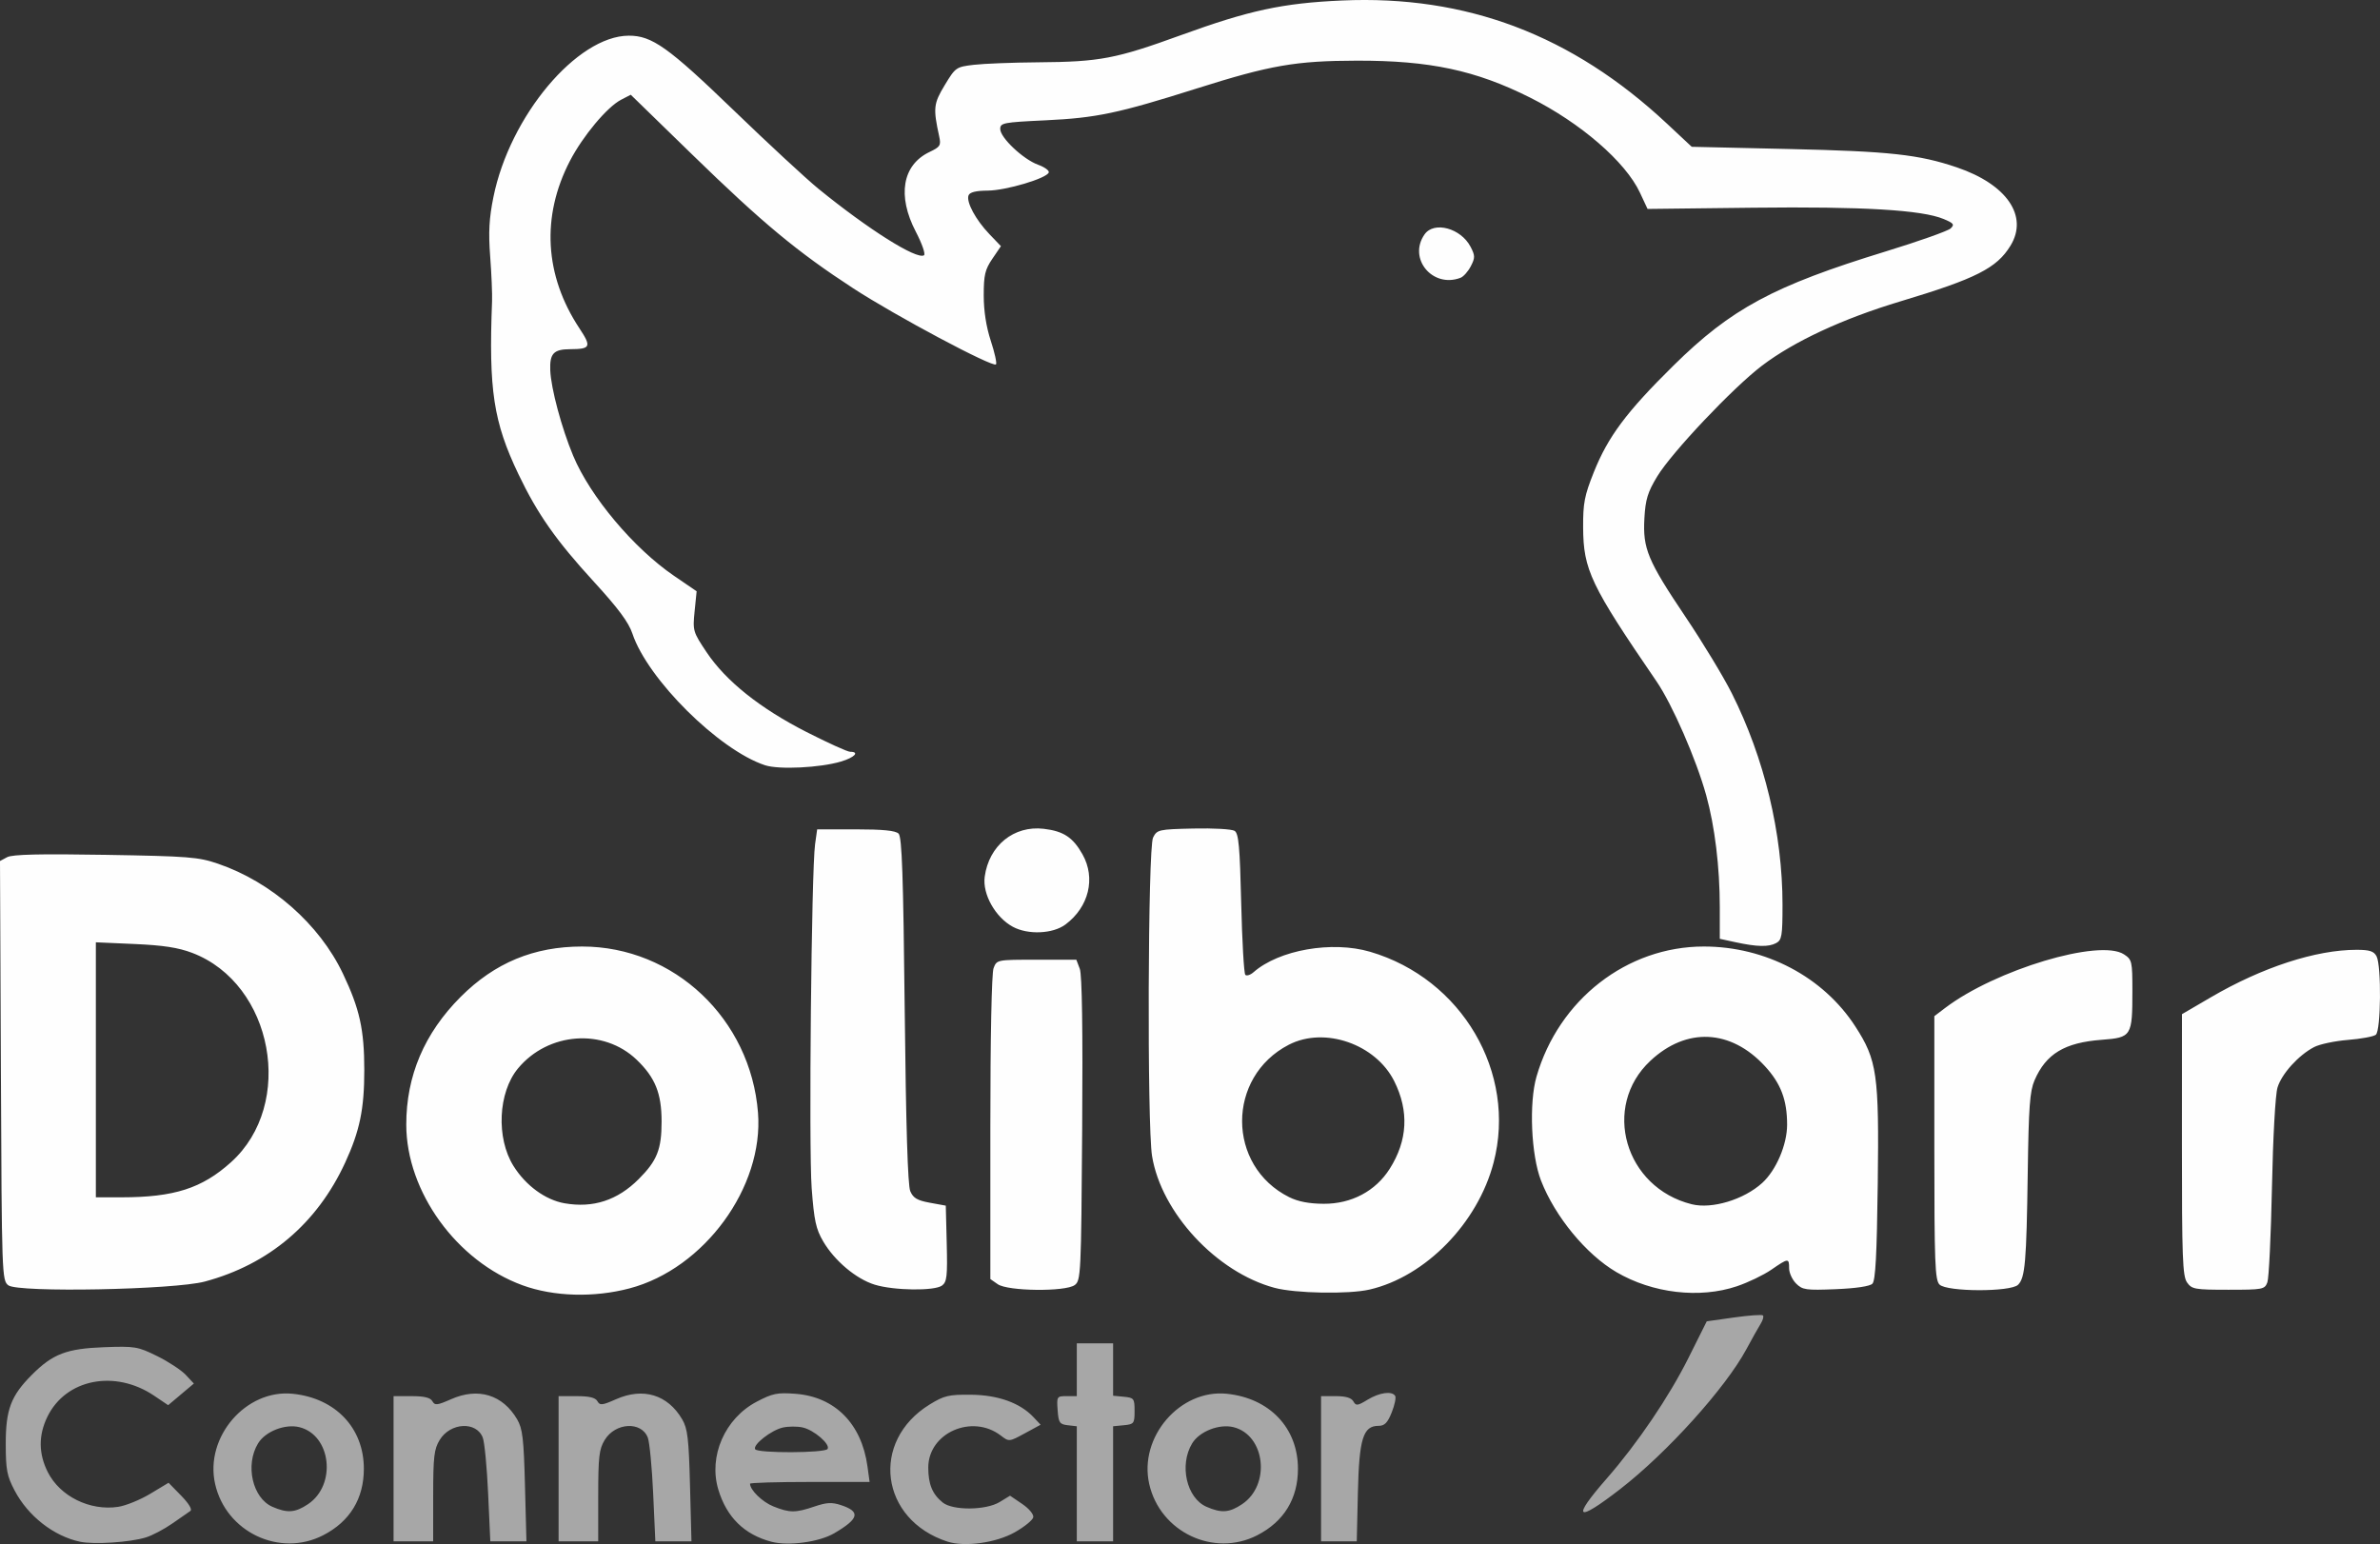 <svg xmlns:inkscape="http://www.inkscape.org/namespaces/inkscape" xmlns:sodipodi="http://sodipodi.sourceforge.net/DTD/sodipodi-0.dtd" xmlns="http://www.w3.org/2000/svg" xmlns:svg="http://www.w3.org/2000/svg" id="svg2" width="1831.268" height="1188.178" viewBox="0 0 1831.268 1188.178" sodipodi:docname="dolibarr-connector-inverted-no-bg.svg" inkscape:version="1.2.2 (b0a8486541, 2022-12-01)"><rect x="0" y="0" width="1831.268" height="1188.178" fill="#333333" stroke="none"/><defs id="defs6"></defs><g inkscape:groupmode="layer" inkscape:label="Image" id="g8" transform="translate(-205.604,-406.882)"><rect style="display:none;fill:#273d5b;fill-opacity:1;stroke-width:40" id="rect5819" width="2252.698" height="2252.698" x="0" y="0"></rect><path style="fill:#fefefe;fill-opacity:1;stroke-width:2.54" d="m 690.033,1398.296 c 57.434,-15.151 103.315,-77.918 98.808,-135.172 -5.688,-72.246 -64.571,-127.886 -135.34,-127.886 -37.032,0 -67.223,12.512 -93.416,38.713 -27.947,27.955 -41.931,60.819 -41.883,98.43 0.066,51.553 38.815,105.071 89.442,123.535 23.972,8.743 54.885,9.636 82.389,2.38 z M 640.054,1332.835 c -14.769,-2.564 -29.895,-13.604 -39.355,-28.725 -13.442,-21.485 -11.847,-56.515 3.414,-74.989 23.147,-28.019 65.875,-31.186 91.347,-6.77 14.271,13.679 19.192,25.852 19.201,47.49 0.01,21.489 -3.45,30.206 -17.604,44.36 -16.345,16.346 -35.021,22.45 -57.004,18.634 z m 619.337,66.378 c 43.095,-9.935 83.309,-51.118 95.457,-97.758 17.995,-69.088 -24.377,-141.423 -94.992,-162.165 -29.329,-8.615 -70.12,-1.472 -89.713,15.71 -2.453,2.151 -5.31,3.064 -6.349,2.029 -1.039,-1.035 -2.461,-25.834 -3.159,-55.109 -1.039,-43.547 -1.963,-53.672 -5.079,-55.674 -2.095,-1.346 -16.35,-2.159 -31.676,-1.806 -26.886,0.618 -27.98,0.864 -31.074,6.99 -3.977,7.875 -4.639,221.361 -0.76,245.079 7.141,43.661 49.629,89.381 94.196,101.364 16.006,4.303 57.037,5.056 73.15,1.341 z m -61.836,-71.102 c -48.178,-24.033 -48.335,-92.515 -0.269,-117.298 27.47,-14.163 66.82,-0.544 81.115,28.075 11.477,22.977 10.301,45.638 -3.5,67.398 -10.915,17.212 -29.418,27.022 -50.776,26.922 -11.228,-0.053 -19.726,-1.683 -26.571,-5.098 z m 344.536,68.545 c 8.57,-2.887 20.454,-8.601 26.409,-12.698 13.149,-9.047 13.721,-9.093 13.721,-1.1 0,3.492 2.413,8.763 5.363,11.713 4.892,4.892 7.565,5.275 30.437,4.356 15.523,-0.624 26.293,-2.226 28.273,-4.206 2.38,-2.38 3.438,-22.105 4.133,-77.076 1.064,-84.083 -0.491,-94.972 -17.258,-120.892 -24.658,-38.118 -68.996,-61.514 -116.572,-61.514 -59.131,0 -111.628,40.831 -128.75,100.138 -5.868,20.326 -4.133,60.389 3.462,79.951 10.76,27.712 34.711,56.803 58.008,70.456 27.845,16.318 64.02,20.558 92.772,10.872 z m -34.79,-63.087 c -51.554,-12.811 -69.528,-75.126 -31.837,-110.381 27.786,-25.991 61.84,-24.401 88.124,4.113 12.275,13.317 17.108,26.065 17.091,45.08 -0.015,15.364 -8.424,35.027 -19.157,44.793 -14.124,12.851 -38.645,20.265 -54.22,16.395 z m -1144.127,59.491 c 49.205,-13.158 86.403,-44.666 107.991,-91.473 11.231,-24.35 14.743,-41.292 14.743,-71.111 0,-31.277 -3.535,-47.254 -16.468,-74.426 -18.1,-38.028 -54.954,-70.443 -96.108,-84.533 -15.08,-5.163 -22.57,-5.753 -86.584,-6.824 -50.533,-0.846 -71.62,-0.347 -75.611,1.789 l -5.535,2.962 0.69,161.357 c 0.676,157.98 0.796,161.436 5.769,165.166 7.626,5.719 127.474,3.414 151.111,-2.906 z m -83.81,-162.933 v -98.126 l 29.841,1.317 c 22.035,0.972 33.629,2.76 44.322,6.834 62.354,23.759 79.487,116.427 29.788,161.111 -22.379,20.12 -43.699,26.945 -84.268,26.976 l -19.683,0.015 z m 651.032,166.032 c 3.79,-2.772 4.286,-7.151 3.66,-32.361 l -0.724,-29.155 -12.243,-2.232 c -9.724,-1.773 -12.83,-3.606 -15.093,-8.909 -1.92,-4.498 -3.312,-49.927 -4.265,-139.251 -1.107,-103.748 -2.131,-133.292 -4.71,-135.873 -2.326,-2.328 -12.023,-3.298 -32.974,-3.298 h -29.679 l -1.602,11.429 c -2.812,20.064 -4.938,233.773 -2.632,264.61 1.872,25.037 3.264,31.471 8.882,41.057 8.766,14.958 25.348,28.885 39.635,33.289 14.721,4.538 45.916,4.957 51.745,0.695 z m 102.133,-0.397 c 4.735,-3.46 4.962,-8.211 5.743,-120 0.536,-76.788 -0.09,-118.774 -1.842,-123.381 l -2.655,-6.984 h -30.602 c -30.512,0 -30.609,0.02 -33.079,6.514 -1.478,3.889 -2.477,53.413 -2.477,122.865 v 116.35 l 5.714,3.986 c 7.763,5.415 52.013,5.9 59.197,0.65 z m 725.867,-0.237 c 5.43,-5.43 6.453,-17.313 7.435,-86.319 0.721,-50.697 1.602,-62.646 5.233,-71.018 8.85,-20.404 23.125,-29.012 51.697,-31.172 22.971,-1.737 23.587,-2.72 23.587,-37.599 0,-22.802 -0.298,-24.098 -6.458,-28.135 -18.672,-12.234 -98.838,11.805 -137.669,41.282 l -8.254,6.266 v 101.277 c 0,88.683 0.496,101.773 3.991,105.267 5.665,5.665 54.802,5.787 60.438,0.151 z m 191.812,-1.874 c 1.181,-3.143 2.77,-36 3.529,-73.016 0.795,-38.727 2.608,-71.365 4.271,-76.873 3.191,-10.569 16.238,-24.97 28.252,-31.182 4.273,-2.21 15.969,-4.671 25.991,-5.469 10.022,-0.798 19.651,-2.579 21.397,-3.957 3.962,-3.128 4.414,-53.235 0.545,-60.464 -2.062,-3.853 -5.372,-4.912 -15.345,-4.912 -31.365,0 -72.579,13.434 -112.153,36.557 l -22.191,12.966 -0.031,100.387 c -0.027,86.782 0.505,101.152 3.922,106.032 3.677,5.249 5.903,5.644 31.809,5.644 26.558,0 27.955,-0.266 30.003,-5.714 z m -377.98,-261.042 c 4.382,-2.345 4.912,-5.533 4.912,-29.515 0,-54.761 -13.9,-112.708 -39.048,-162.781 -6.343,-12.629 -22.312,-39.001 -35.488,-58.603 -29.232,-43.491 -33.054,-52.652 -31.731,-76.057 0.816,-14.433 2.522,-20.011 9.818,-32.079 11.171,-18.479 58.295,-68.311 80.676,-85.312 24.635,-18.713 62.256,-36.189 106.553,-49.497 58.154,-17.471 74.103,-25.546 84.666,-42.868 13.879,-22.76 -2.855,-47.168 -41.283,-60.214 -29.176,-9.905 -51.701,-12.371 -129.083,-14.131 l -74.921,-1.704 -19.048,-17.807 c -72.96,-68.209 -154.327,-99.035 -250.159,-94.771 -45.571,2.028 -71.229,7.555 -123.85,26.68 -50.005,18.175 -62.359,20.524 -109.801,20.885 -19.556,0.149 -41.835,1.014 -49.509,1.924 -13.641,1.617 -14.142,1.966 -22.393,15.622 -8.639,14.297 -9.007,17.685 -4.281,39.432 1.515,6.97 0.821,8.091 -7.44,12.031 -20.924,9.978 -24.991,33.632 -10.547,61.343 4.81,9.227 7.613,17.331 6.28,18.155 -5.653,3.494 -42.92,-20.003 -81.257,-51.232 -9.221,-7.512 -38.514,-34.641 -65.094,-60.288 -50.393,-48.624 -62.99,-57.58 -80.847,-57.48 -39.817,0.222 -91.507,61.903 -104.09,124.209 -3.321,16.445 -3.898,27.042 -2.487,45.714 1.01,13.369 1.659,28.878 1.442,34.465 -2.656,68.423 1.073,92.831 20.334,133.12 14.619,30.579 28.898,50.925 58.078,82.753 18.642,20.334 26.691,31.176 29.577,39.84 11.688,35.094 66.601,89.615 102.039,101.31 10.641,3.512 42.407,1.959 58.486,-2.858 10.459,-3.134 14.55,-7.498 7.028,-7.498 -2.051,0 -17.194,-6.863 -33.651,-15.252 -35.736,-18.216 -61.928,-39.132 -76.79,-61.32 -10.507,-15.688 -10.759,-16.545 -9.245,-31.535 l 1.556,-15.409 -17.385,-11.878 c -31.071,-21.23 -64.419,-60.931 -77.593,-92.375 -8.863,-21.154 -17.119,-51.946 -17.65,-65.825 -0.492,-12.851 2.605,-16.146 15.231,-16.207 15.901,-0.077 16.658,-1.782 7.166,-16.136 -26.833,-40.577 -29.402,-86.044 -7.273,-128.719 9.948,-19.186 28.647,-41.552 39.377,-47.101 l 7.439,-3.847 47.378,46.116 c 54.125,52.683 80.718,74.769 123.899,102.9 32.323,21.057 107.241,60.989 109.739,58.491 0.816,-0.816 -0.97,-8.959 -3.969,-18.095 -3.548,-10.807 -5.453,-23.041 -5.453,-35.016 0,-15.644 0.992,-19.865 6.615,-28.139 l 6.615,-9.734 -8.875,-9.268 c -10.525,-10.992 -17.965,-24.815 -16.047,-29.815 0.936,-2.438 5.654,-3.609 14.787,-3.67 14.101,-0.095 45.529,-9.46 46.944,-13.99 0.456,-1.458 -3.236,-4.121 -8.204,-5.917 -11.461,-4.144 -29.137,-20.809 -29.137,-27.469 0,-4.751 2.245,-5.183 34.921,-6.721 39.024,-1.837 55.856,-5.381 116.171,-24.461 56.716,-17.941 76.185,-21.329 123.194,-21.437 56.17,-0.129 91.424,7.373 133.333,28.373 38.876,19.481 73.5,49.432 84.592,73.176 l 5.861,12.548 81.3,-0.944 c 84.445,-0.98 129.818,1.715 146.548,8.706 7.745,3.236 8.49,4.246 5.348,7.251 -2.007,1.92 -24.449,9.872 -49.87,17.671 -86.441,26.519 -118.886,43.97 -163.438,87.906 -36.065,35.567 -50.301,54.626 -61.223,81.965 -7.204,18.031 -8.331,23.848 -8.232,42.48 0.173,32.689 5.788,44.473 56.467,118.517 12.154,17.758 30.515,59.842 38.214,87.589 6.654,23.983 10.463,55.325 10.463,86.1 v 24.403 l 12.063,2.616 c 16.561,3.591 25.485,3.786 31.278,0.686 z m -546.801,-14.316 c 18.005,-13.443 23.405,-35.645 13.12,-53.945 -7.361,-13.096 -14.613,-17.885 -29.813,-19.685 -23.012,-2.725 -42.237,12.892 -45.461,36.931 -1.793,13.367 8.199,31.154 21.589,38.431 11.678,6.347 30.84,5.529 40.565,-1.732 z m 303.981,-497.648 c 2.261,-0.868 5.812,-4.868 7.892,-8.889 3.362,-6.502 3.347,-8.15 -0.137,-14.887 -7.446,-14.399 -28.154,-20.03 -35.434,-9.637 -12.993,18.551 6.159,41.671 27.679,33.413 z" id="path2614" sodipodi:nodetypes="ssssssssssscsssssssssssssssssscssssssssssssssssscssssssssscsssccscscccsscssssscsssssssscssscssssssssscssssssssssssscsssssssssssssssscssssssssssssssscssssssssscssssssscsssssscssssssssssscsssssssssscsssssssssssss"></path><path d="m 317.945,1589.918 c 4.889,-1.518 13.977,-6.309 20.195,-10.646 6.219,-4.338 12.496,-8.697 13.95,-9.688 1.601,-1.091 -1.187,-5.724 -7.073,-11.751 l -9.716,-9.95 -14.06,8.466 c -7.733,4.657 -18.862,9.187 -24.732,10.067 -21.764,3.264 -44.699,-8.052 -54.12,-26.7 -7.145,-14.144 -7.27,-28.275 -0.375,-42.518 14.124,-29.176 51.999,-36.673 82.221,-16.276 l 10.761,7.263 9.886,-8.324 9.886,-8.324 -6.26,-6.693 c -3.443,-3.681 -13.348,-10.182 -22.011,-14.447 -14.909,-7.34 -17.087,-7.705 -40.724,-6.833 -28.821,1.063 -39.538,5.138 -55.502,21.102 -16.266,16.266 -20.266,26.817 -20.24,53.386 0.019,19.845 0.918,24.561 6.82,35.784 10.351,19.685 29.959,35.049 50.298,39.411 10.725,2.3 38.53,0.478 50.794,-3.329 z m 136.334,-1.652 c 20.532,-10.559 31.285,-28.145 31.285,-51.166 0,-31.352 -21.753,-54.291 -54.708,-57.693 -35.972,-3.713 -67.83,33.238 -59.757,69.31 8.299,37.084 49.697,56.767 83.18,39.549 z m -39.027,-21.868 c -15.414,-6.704 -21.2,-32.23 -11.07,-48.843 5.632,-9.237 20.872,-15.186 31.847,-12.432 24.423,6.13 28.699,44.362 6.62,59.195 -9.85,6.617 -15.907,7.077 -27.397,2.08 z m 432.204,20.367 c 19.231,-11.27 20.517,-16.638 5.2,-21.693 -6.96,-2.297 -11.052,-2.079 -20.371,1.085 -14.617,4.963 -19.055,4.953 -31.599,-0.066 -8.507,-3.404 -17.98,-12.61 -17.98,-17.473 0,-0.748 20.701,-1.359 46.003,-1.359 h 46.003 l -1.662,-12.063 c -4.517,-32.786 -24.984,-53.43 -55.287,-55.765 -14.086,-1.085 -17.687,-0.352 -29.977,6.106 -24.465,12.855 -37.181,41.997 -29.484,67.572 6.418,21.327 20.021,34.685 40.913,40.178 13.062,3.435 36.708,0.238 48.242,-6.521 z m -60.797,-64.672 c -2.091,-3.382 12.464,-14.767 21.383,-16.726 4.224,-0.928 11.018,-0.954 15.098,-0.057 8.713,1.914 21.495,12.917 19.241,16.563 -1.961,3.172 -53.772,3.377 -55.723,0.22 z m 199.759,63.898 c 7.387,-4.17 13.784,-9.361 14.215,-11.536 0.448,-2.258 -3.213,-6.67 -8.536,-10.287 l -9.32,-6.333 -7.972,4.861 c -10.576,6.449 -36.1,6.669 -43.865,0.379 -7.948,-6.438 -11.091,-14.056 -11.091,-26.883 0,-26.706 33.753,-41.578 55.841,-24.603 6.276,4.823 6.396,4.811 18.455,-1.752 l 12.138,-6.606 -5.444,-5.795 c -10.36,-11.027 -27.278,-17.103 -48.168,-17.299 -17.145,-0.161 -20.604,0.658 -31.746,7.513 -45.995,28.298 -38.14,88.709 13.722,105.528 13.256,4.299 37.351,0.954 51.772,-7.187 z m 186.591,2.275 c 20.532,-10.559 31.285,-28.145 31.285,-51.166 0,-31.352 -21.753,-54.291 -54.708,-57.693 -35.972,-3.713 -67.83,33.238 -59.757,69.31 8.299,37.084 49.697,56.767 83.181,39.549 z m -39.027,-21.868 c -15.414,-6.704 -21.2,-32.23 -11.07,-48.843 5.632,-9.237 20.872,-15.186 31.847,-12.432 24.423,6.13 28.699,44.362 6.62,59.195 -9.85,6.617 -15.907,7.077 -27.397,2.08 z m -595.075,-8.346 c 0.01,-30.234 0.679,-36.019 5.001,-43.106 8.214,-13.471 28.312,-14.526 33.173,-1.741 1.347,3.542 3.198,22.938 4.114,43.104 l 1.666,36.664 h 13.899 13.899 l -1.112,-42.749 c -0.948,-36.427 -1.841,-43.993 -6.039,-51.163 -11.086,-18.933 -29.968,-24.701 -50.759,-15.504 -10.795,4.775 -12.56,4.965 -14.468,1.554 -1.536,-2.745 -6.234,-3.884 -16.016,-3.884 h -13.842 v 55.873 55.873 h 15.238 15.238 l 0.01,-34.921 z m 126.984,0 c 0.01,-30.234 0.679,-36.019 5.001,-43.106 8.214,-13.471 28.312,-14.526 33.173,-1.741 1.347,3.542 3.198,22.938 4.114,43.104 l 1.666,36.664 h 13.899 13.899 l -1.112,-42.749 c -0.948,-36.427 -1.841,-43.993 -6.039,-51.163 -11.086,-18.933 -29.968,-24.701 -50.759,-15.504 -10.795,4.775 -12.56,4.965 -14.468,1.554 -1.536,-2.745 -6.234,-3.884 -16.016,-3.884 h -13.842 v 55.873 55.873 h 15.238 15.238 l 0.01,-34.921 z m 396.181,-9.363 v -44.283 l 8.254,-0.796 c 7.804,-0.752 8.254,-1.35 8.254,-10.954 0,-9.605 -0.45,-10.202 -8.254,-10.955 l -8.254,-0.796 v -20.157 -20.157 h -13.968 -13.968 v 20.317 20.317 h -7.765 c -7.565,0 -7.745,0.278 -6.984,10.794 0.699,9.658 1.516,10.878 7.765,11.597 l 6.984,0.804 v 44.276 44.276 h 13.968 13.968 z m 188.339,6.704 c 0.958,-41.474 4.003,-51.309 15.889,-51.309 4.663,0 6.944,-2.321 10.147,-10.326 2.272,-5.679 3.472,-11.394 2.666,-12.698 -2.457,-3.975 -12.119,-2.643 -21.263,2.931 -7.736,4.716 -8.91,4.852 -10.92,1.26 -1.529,-2.732 -5.881,-4.024 -13.554,-4.024 h -11.302 v 55.873 55.873 h 13.735 13.735 z m 201.888,-2.687 c 36.014,-27.902 80.969,-77.737 97.025,-107.556 4.291,-7.97 9.229,-16.775 10.972,-19.567 1.744,-2.792 2.548,-5.699 1.787,-6.46 -0.761,-0.761 -10.803,-0.051 -22.317,1.577 l -20.933,2.96 -14.06,28.149 c -14.946,29.923 -39.273,65.813 -62.975,92.911 -27.373,31.294 -23.442,34.284 10.501,7.987 z" style="fill:#fefefe;fill-opacity:0.57;stroke-width:2.54" id="path2774" sodipodi:nodetypes="sssscssssscccsssscssssssssssssscssssscsssssccsscsssssscssssscssssssssssssssscssscccsssssccccccccssscccssssscccccccccssscccccccsssccccccssssssscccccsssssscsss"></path></g></svg>